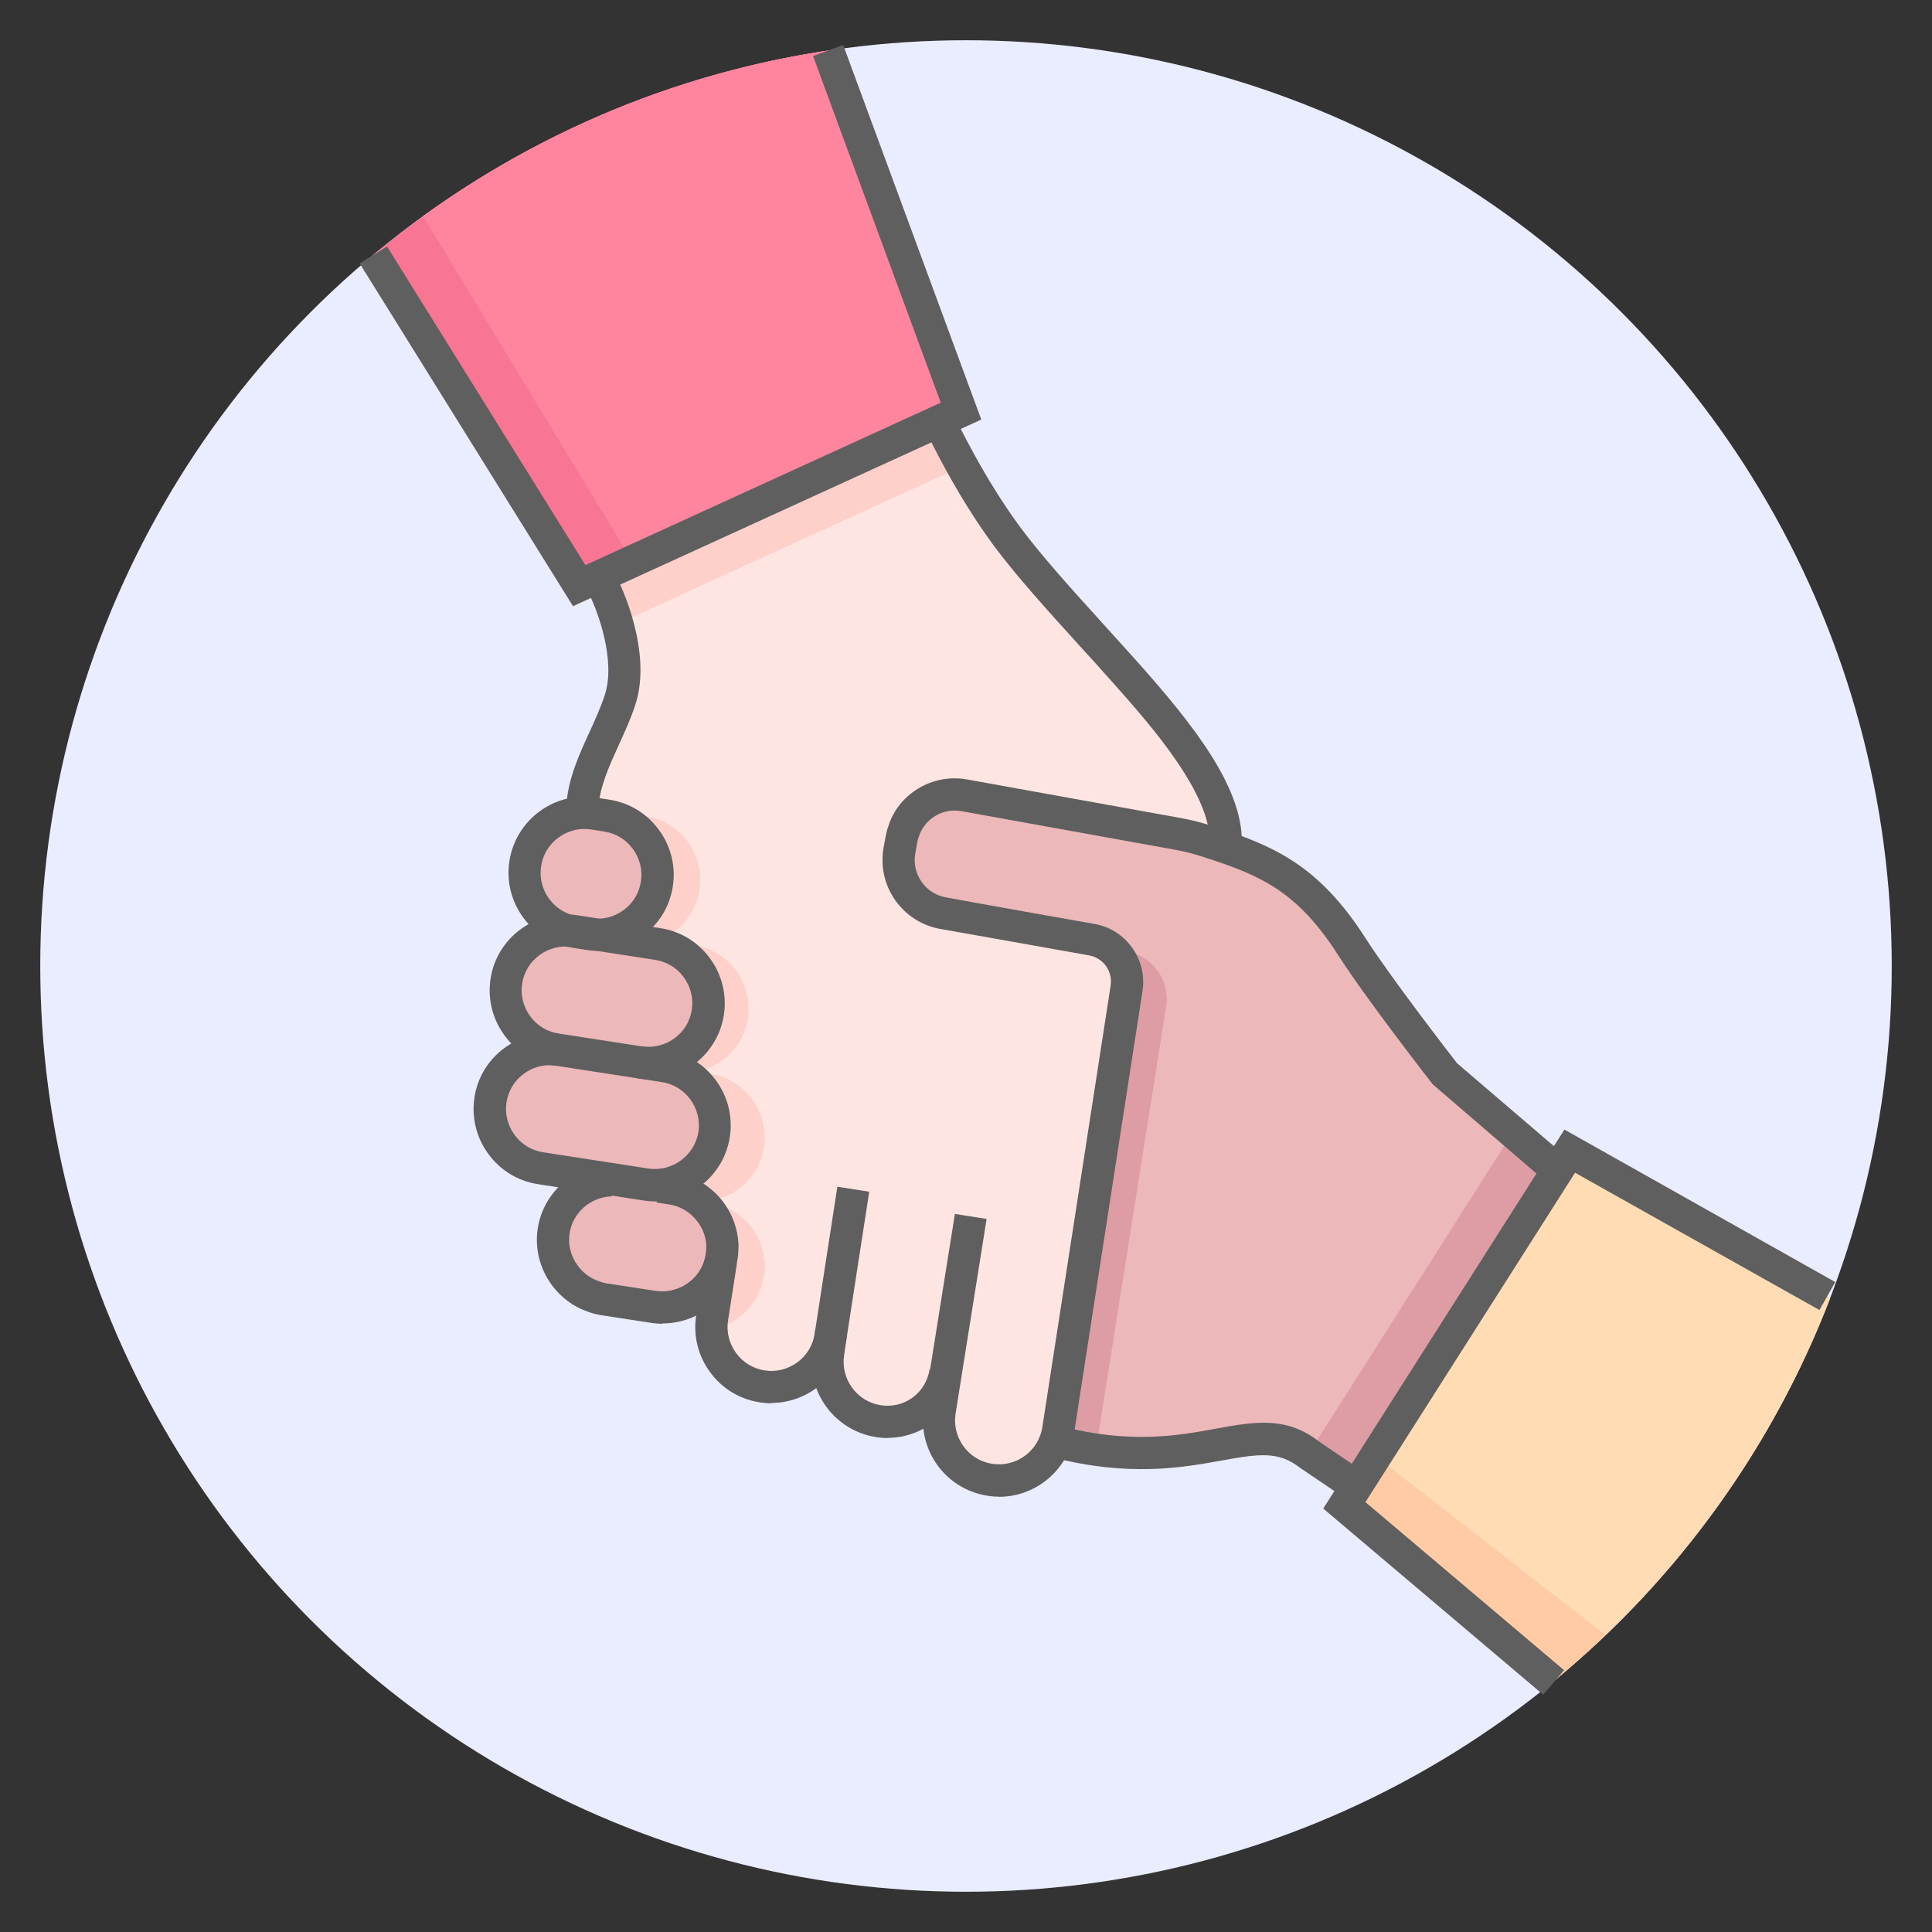 <?xml version="1.0" encoding="UTF-8"?><svg id="a" xmlns="http://www.w3.org/2000/svg" width="120" height="120" viewBox="0 0 120 120"><rect x="0" y="0" width="120" height="120" fill="#333333" stroke="none"/><defs><style>.b{fill:#5f5f5f;}.c{fill:#ffdcb4;}.d{fill:#eaecff;}.e{fill:#ffe5e1;}.f{fill:#f97594;}.g{fill:#de9da5;}.h{fill:#ff859e;}.i{fill:#ffd0ca;}.j{fill:#ecb8b9;}.k{fill:#ffcba4;}</style></defs><circle class="d" cx="60" cy="60" r="57.5"/><path class="e" d="M81.31,90.34c-.83-.65-1.72-.96-2.85-.96-.78,0-1.66.15-2.73.34-1.29.24-2.88.53-4.82.53-1.52,0-3.03-.17-4.62-.53l-.7-.16-.37.61c-.68,1.1-1.89,1.79-3.17,1.79-.19,0-.38-.01-.57-.04-.98-.16-1.84-.68-2.43-1.48-.38-.52-.61-1.13-.68-1.8l-.16-1.47-1.3.7c-.56.3-1.15.45-1.76.45-.18,0-.38,0-.56-.04-1.34-.21-2.45-1.13-2.92-2.41l-.57-1.55-1.04,1.14c-.63.45-1.37.69-2.14.69-.19,0-.37-.02-.57-.05-.99-.15-1.85-.67-2.44-1.48-.59-.8-.83-1.78-.68-2.77l.29-1.91-1.73.86c-.52.26-1.08.39-1.64.39-.19,0-.39-.02-.58-.05l-3.08-.47c-.24-.04-.45-.09-.67-.18-.71-.24-1.31-.7-1.74-1.29-.6-.81-.84-1.8-.69-2.78.11-.75.46-1.44,1.01-2l1.37-1.39-3.19-.5c-.98-.15-1.84-.68-2.43-1.48-.59-.8-.83-1.78-.68-2.77.15-.97.67-1.83,1.48-2.42.06-.05.12-.08.17-.11l.18-.1,1.13-.68-.96-.9c-.13-.12-.25-.25-.36-.4-.58-.8-.82-1.78-.66-2.75.15-.98.67-1.84,1.48-2.43.1-.07.22-.13.34-.2l1.12-.62-.8-.98c-.78-.85-1.13-1.97-.96-3.07.23-1.5,1.34-2.7,2.83-3.05l.68-.16.09-.69c.16-1.3.66-2.47,1.29-3.85.31-.68.7-1.53.99-2.4.78-2.36-.31-5.6-.99-6.99,0,0,21-10,21-10,.3.64,1.93,3.95,4.05,6.81,1.3,1.77,3.12,3.78,5.05,5.9l1.11,1.23c.45.5.89.99,1.33,1.49,2.86,3.23,5.92,6.93,6.08,10.05l.04.66.62.23c2.73,1.01,4.89,2.36,7.18,5.92,1.65,2.58,5.59,7.65,5.75,7.86l.06.08,6.74,5.78-12,20-3.19-2.16Z"/><path class="j" d="M89.76,66.72l-.06-.08c-.17-.21-4.1-5.28-5.75-7.86-2.29-3.57-4.44-4.91-7.18-5.92l-.62-.23v-.22s-17.19-3.05-17.19-3.05c-1.62-.29-3.16.83-3.4,2.46-.32,2.25,1.17,4.36,3.4,4.8l8.82,1.74c1.56.23,2.51,1.15,2.27,2.71l-4.35,28.53.56.13c1.59.35,3.11.53,4.62.53,1.94,0,3.54-.29,4.82-.53,1.07-.19,1.95-.34,2.73-.34,1.13,0,2.02.31,2.85.96l3.19,2.16,12-20-6.74-5.78Z"/><path class="j" d="M43.86,80.29l.14-.71c1.75-2.82.62-4.58-1.42-6,2.87-2.36,2.03-4.79-.08-7.25,2.27-3.75,2.38-6.9-2.92-8.5,1.74-3.18,1.52-5.66-1-7.33,0,0-1.01-.1-2.43-.24l-.02.17-.68.16c-1.49.35-2.6,1.55-2.83,3.05-.17,1.1.18,2.22.96,3.07l.8.98-1.12.62c-.12.07-.24.13-.34.2-.8.59-1.32,1.45-1.48,2.43-.16.97.08,1.95.66,2.75.11.15.24.28.36.4l.96.9-1.13.68-.18.1c-.06.03-.11.06-.17.11-.81.59-1.33,1.46-1.48,2.42-.15.99.09,1.97.68,2.77.58.8,1.44,1.33,2.43,1.48l3.19.5-1.37,1.39c-.55.56-.9,1.25-1.01,2-.15.98.09,1.96.69,2.78.43.59,1.03,1.05,1.74,1.29.22.09.44.15.67.18l3.08.47c.2.03.39.05.58.05.57,0,1.12-.13,1.64-.39l1.07-.53Z"/><path class="g" d="M93.97,70.33l-12.71,19.98s.04.02.05.03l3.19,2.16,12-20-2.53-2.17Z"/><path class="i" d="M58.51,26.5s-21,10-21,10c.26.53.58,1.33.84,2.25l21.44-9.8c-.67-1.2-1.13-2.14-1.27-2.45Z"/><path class="g" d="M68.02,90.38l-2.96-.47,4.88-30.82c1.64.26,2.75,1.8,2.49,3.43l-4.41,27.85Z"/><path class="i" d="M43.9,74.67l-.4-.04c2.02,0,3.76-1.52,3.97-3.57.23-2.2-1.37-4.16-3.57-4.39l-.8-.08c1.76-.27,3.18-1.68,3.37-3.53.23-2.2-1.37-4.16-3.57-4.39l-2.17-.22c1.46-.48,2.58-1.77,2.74-3.39.23-2.2-1.37-4.16-3.57-4.39l-2.98-.31c-.26-.03-.52-.02-.77,0v.07s-.49.11-.49.11l1.24.13c2.2.22,3.8,2.19,3.57,4.39-.17,1.62-.51,2.96-1.97,3.44l1.4.17c2.2.22,3.8,2.19,3.57,4.39-.19,1.85-2.57,3.61-2.57,3.61,2.2.22,3.8,2.19,3.57,4.39-.21,2.06-2.97,2.44-2.97,2.44,2.2.22,3.2,3.36,2.97,5.56-.04.38-.14.73-.27,1.06l.32-.16-.29,1.91c-.04.24-.05.47-.04.7,1.71-.31,3.1-1.7,3.28-3.51.23-2.2-1.37-4.16-3.57-4.39Z"/><path class="k" d="M113.67,80.63l-16.17-9.13-14,22,12.96,10.96c7.63-6.26,13.61-14.46,17.21-23.83Z"/><path class="c" d="M97.57,71.54l-12.07,18.96,14.21,11.05c6.08-5.81,10.89-12.93,13.96-20.92l-16.1-9.1Z"/><path class="f" d="M35.98,36.38l23.72-10.84L51.43,3.14c-10.65,1.59-20.34,6.1-28.24,12.7l12.79,20.54Z"/><path class="h" d="M26.28,13.43l12.7,20.95,20.52-9.38L51.43,3.14c-9.3,1.39-17.87,5.01-25.16,10.29Z"/><polygon class="b" points="95.85 105.26 82.19 93.7 97.17 70.16 113.99 79.63 113.01 81.37 97.83 72.84 84.81 93.3 97.15 103.74 95.85 105.26"/><polygon class="b" points="35.59 37.65 22.34 16.36 24.04 15.31 36.36 35.1 58.43 25.01 50.5 3.48 52.37 2.79 60.95 26.06 35.59 37.65"/><path class="b" d="M83.94,93.33l-3.19-2.16c-1.33-1.04-2.51-.88-4.84-.46-2.44.44-5.77,1.05-10.63-.21l.5-1.94c4.44,1.15,7.4.61,9.78.17,2.33-.42,4.33-.79,6.37.81l3.13,2.12-1.12,1.66Z"/><path class="b" d="M40.28,67.03c-.24,0-.48-.02-.72-.06l.3-1.98c1.5.22,2.88-.79,3.11-2.27.11-.71-.07-1.43-.5-2.02-.43-.59-1.06-.97-1.78-1.08l-5.16-.8c-.71-.11-1.43.07-2.02.5-.59.43-.97,1.06-1.08,1.78-.11.71.07,1.43.5,2.02.43.59,1.06.97,1.78,1.08l-.3,1.98c-1.24-.19-2.34-.86-3.08-1.88-.75-1.02-1.05-2.27-.86-3.51.19-1.24.86-2.34,1.88-3.08,1.02-.75,2.26-1.05,3.51-.86l5.16.8c1.24.19,2.34.86,3.08,1.88.75,1.02,1.05,2.27.86,3.51-.36,2.33-2.38,4-4.66,4Z"/><path class="b" d="M37.13,59.06c-.24,0-.48-.02-.73-.06l-.82-.13c-2.57-.4-4.34-2.82-3.94-5.39.4-2.57,2.81-4.35,5.39-3.94l.82.13c1.24.19,2.34.86,3.08,1.88.75,1.02,1.05,2.27.86,3.51-.19,1.24-.86,2.34-1.88,3.08-.82.6-1.79.92-2.78.92ZM35.89,56.9l.82.13c.72.11,1.43-.07,2.02-.5.59-.43.97-1.06,1.08-1.78.11-.71-.07-1.43-.5-2.02-.43-.59-1.06-.97-1.78-1.08l-.82-.13c-.72-.11-1.43.07-2.02.5-.59.43-.97,1.06-1.08,1.78-.23,1.48.79,2.88,2.27,3.11h0Z"/><path class="b" d="M37.17,50.13l-1.99-.15c.12-1.65.79-3.1,1.43-4.5.34-.74.69-1.51.95-2.3.71-2.14-.44-5.23-.95-6.24l1.79-.89c.09.18,2.17,4.41,1.05,7.76-.29.88-.67,1.7-1.03,2.49-.59,1.3-1.15,2.53-1.25,3.82Z"/><path class="b" d="M77.11,52.71l-1.99-.18c.28-3.05-3.69-7.53-5.83-9.94-.75-.85-1.52-1.7-2.28-2.53-2-2.21-3.89-4.29-5.27-6.15-2.39-3.23-4.08-6.83-4.15-6.98l1.81-.85s1.69,3.58,3.95,6.64c1.32,1.78,3.17,3.83,5.14,6,.76.84,1.54,1.7,2.3,2.55,3.23,3.65,6.65,7.84,6.32,11.45Z"/><path class="b" d="M55.14,89.32c-.24,0-.49-.02-.73-.06-2.57-.4-4.34-2.82-3.95-5.39l.18-1.29,1.98.28-.19,1.3c-.23,1.49.79,2.89,2.27,3.12.72.11,1.42-.06,1.99-.48.57-.42.94-1.04,1.05-1.76l1.98.3c-.19,1.24-.85,2.33-1.85,3.07-.8.59-1.76.9-2.74.9Z"/><path class="b" d="M47.91,87.16c-.24,0-.48-.02-.73-.06-1.24-.19-2.34-.86-3.08-1.88-.75-1.02-1.05-2.27-.86-3.51l.55-3.53,1.98.31-.55,3.53c-.11.71.07,1.43.5,2.02.43.59,1.06.97,1.78,1.08.72.11,1.43-.07,2.02-.5.59-.43.97-1.06,1.08-1.78l1.41-9.13,1.98.31-1.41,9.12c-.19,1.24-.86,2.34-1.88,3.08-.82.6-1.79.92-2.78.92Z"/><path class="b" d="M62.04,92.96c-.24,0-.48-.02-.72-.06-2.57-.4-4.34-2.82-3.94-5.39l1.93-12.11,1.97.31-1.93,12.11c-.11.71.07,1.43.5,2.02.43.59,1.06.97,1.78,1.08,1.48.23,2.88-.79,3.11-2.27l4.24-27.41c.15-.91-.45-1.74-1.34-1.9-2.22-.39-5.37-.96-7.36-1.31l-1.87-.33c-1.14-.2-2.14-.84-2.81-1.79-.67-.96-.92-2.11-.72-3.26l.13-.71c.05-.23.09-.42.16-.6.61-2.01,2.72-3.31,4.88-2.93l13.18,2.38c.73.13,1.46.31,2.17.55,3.67,1.18,6.49,2.37,9.4,6.91,1.55,2.42,5.18,7.12,5.7,7.79l6.67,5.71-1.3,1.52-6.88-5.92c-.17-.22-4.16-5.34-5.87-8.02-2.56-4-4.86-4.97-8.34-6.09-.62-.21-1.26-.37-1.9-.48l-13.18-2.38c-1.15-.21-2.3.49-2.64,1.62-.06.15-.07.24-.09.33l-.12.68c-.11.62.03,1.24.39,1.76.36.52.9.86,1.52.97l1.87.34c1.99.36,5.14.92,7.36,1.31,1.95.34,3.29,2.22,2.97,4.18l-4.24,27.4c-.36,2.33-2.38,4-4.67,4Z"/><path class="b" d="M40.67,74.62c-.24,0-.48-.02-.73-.06l-6.53-1.01c-1.24-.19-2.34-.86-3.08-1.88-.75-1.02-1.05-2.27-.86-3.51.19-1.24.86-2.34,1.88-3.08,1.02-.75,2.26-1.05,3.51-.86l6.53,1.01c1.24.19,2.34.86,3.08,1.88.75,1.02,1.05,2.27.86,3.51-.36,2.33-2.38,4-4.66,4ZM34.14,66.16c-.57,0-1.13.18-1.6.53-.59.43-.97,1.06-1.08,1.78-.11.71.07,1.43.5,2.02.43.59,1.06.97,1.78,1.08,0,0,6.53,1.01,6.53,1.01,1.46.22,2.87-.79,3.11-2.27.11-.71-.07-1.43-.5-2.02-.43-.59-1.06-.97-1.78-1.08l-6.53-1.01c-.14-.02-.28-.03-.42-.03Z"/><path class="b" d="M41.15,82.22c-.25,0-.49-.02-.74-.06l-3.06-.47c-.33-.05-.62-.13-.89-.24-.84-.29-1.62-.86-2.19-1.64-.75-1.03-1.06-2.27-.87-3.51.35-2.24,2.25-3.92,4.53-3.99l.06,2c-1.31.04-2.41,1-2.61,2.29-.11.71.07,1.43.51,2.02.33.45.77.77,1.28.95.18.07.32.11.49.14l3.07.47c1.28.19,2.56-.57,2.98-1.79.05-.15.09-.31.12-.47.03-.2.04-.36.04-.5v-.09c-.04-.53-.22-1.02-.53-1.43-.43-.59-1.06-.98-1.78-1.09l-.78-.12.31-1.98.78.12c1.24.19,2.34.86,3.09,1.88.55.75.86,1.63.91,2.55v.09c0,.3-.01.56-.06.86-.04.26-.11.53-.2.81-.66,1.93-2.46,3.18-4.44,3.18Z"/></svg>